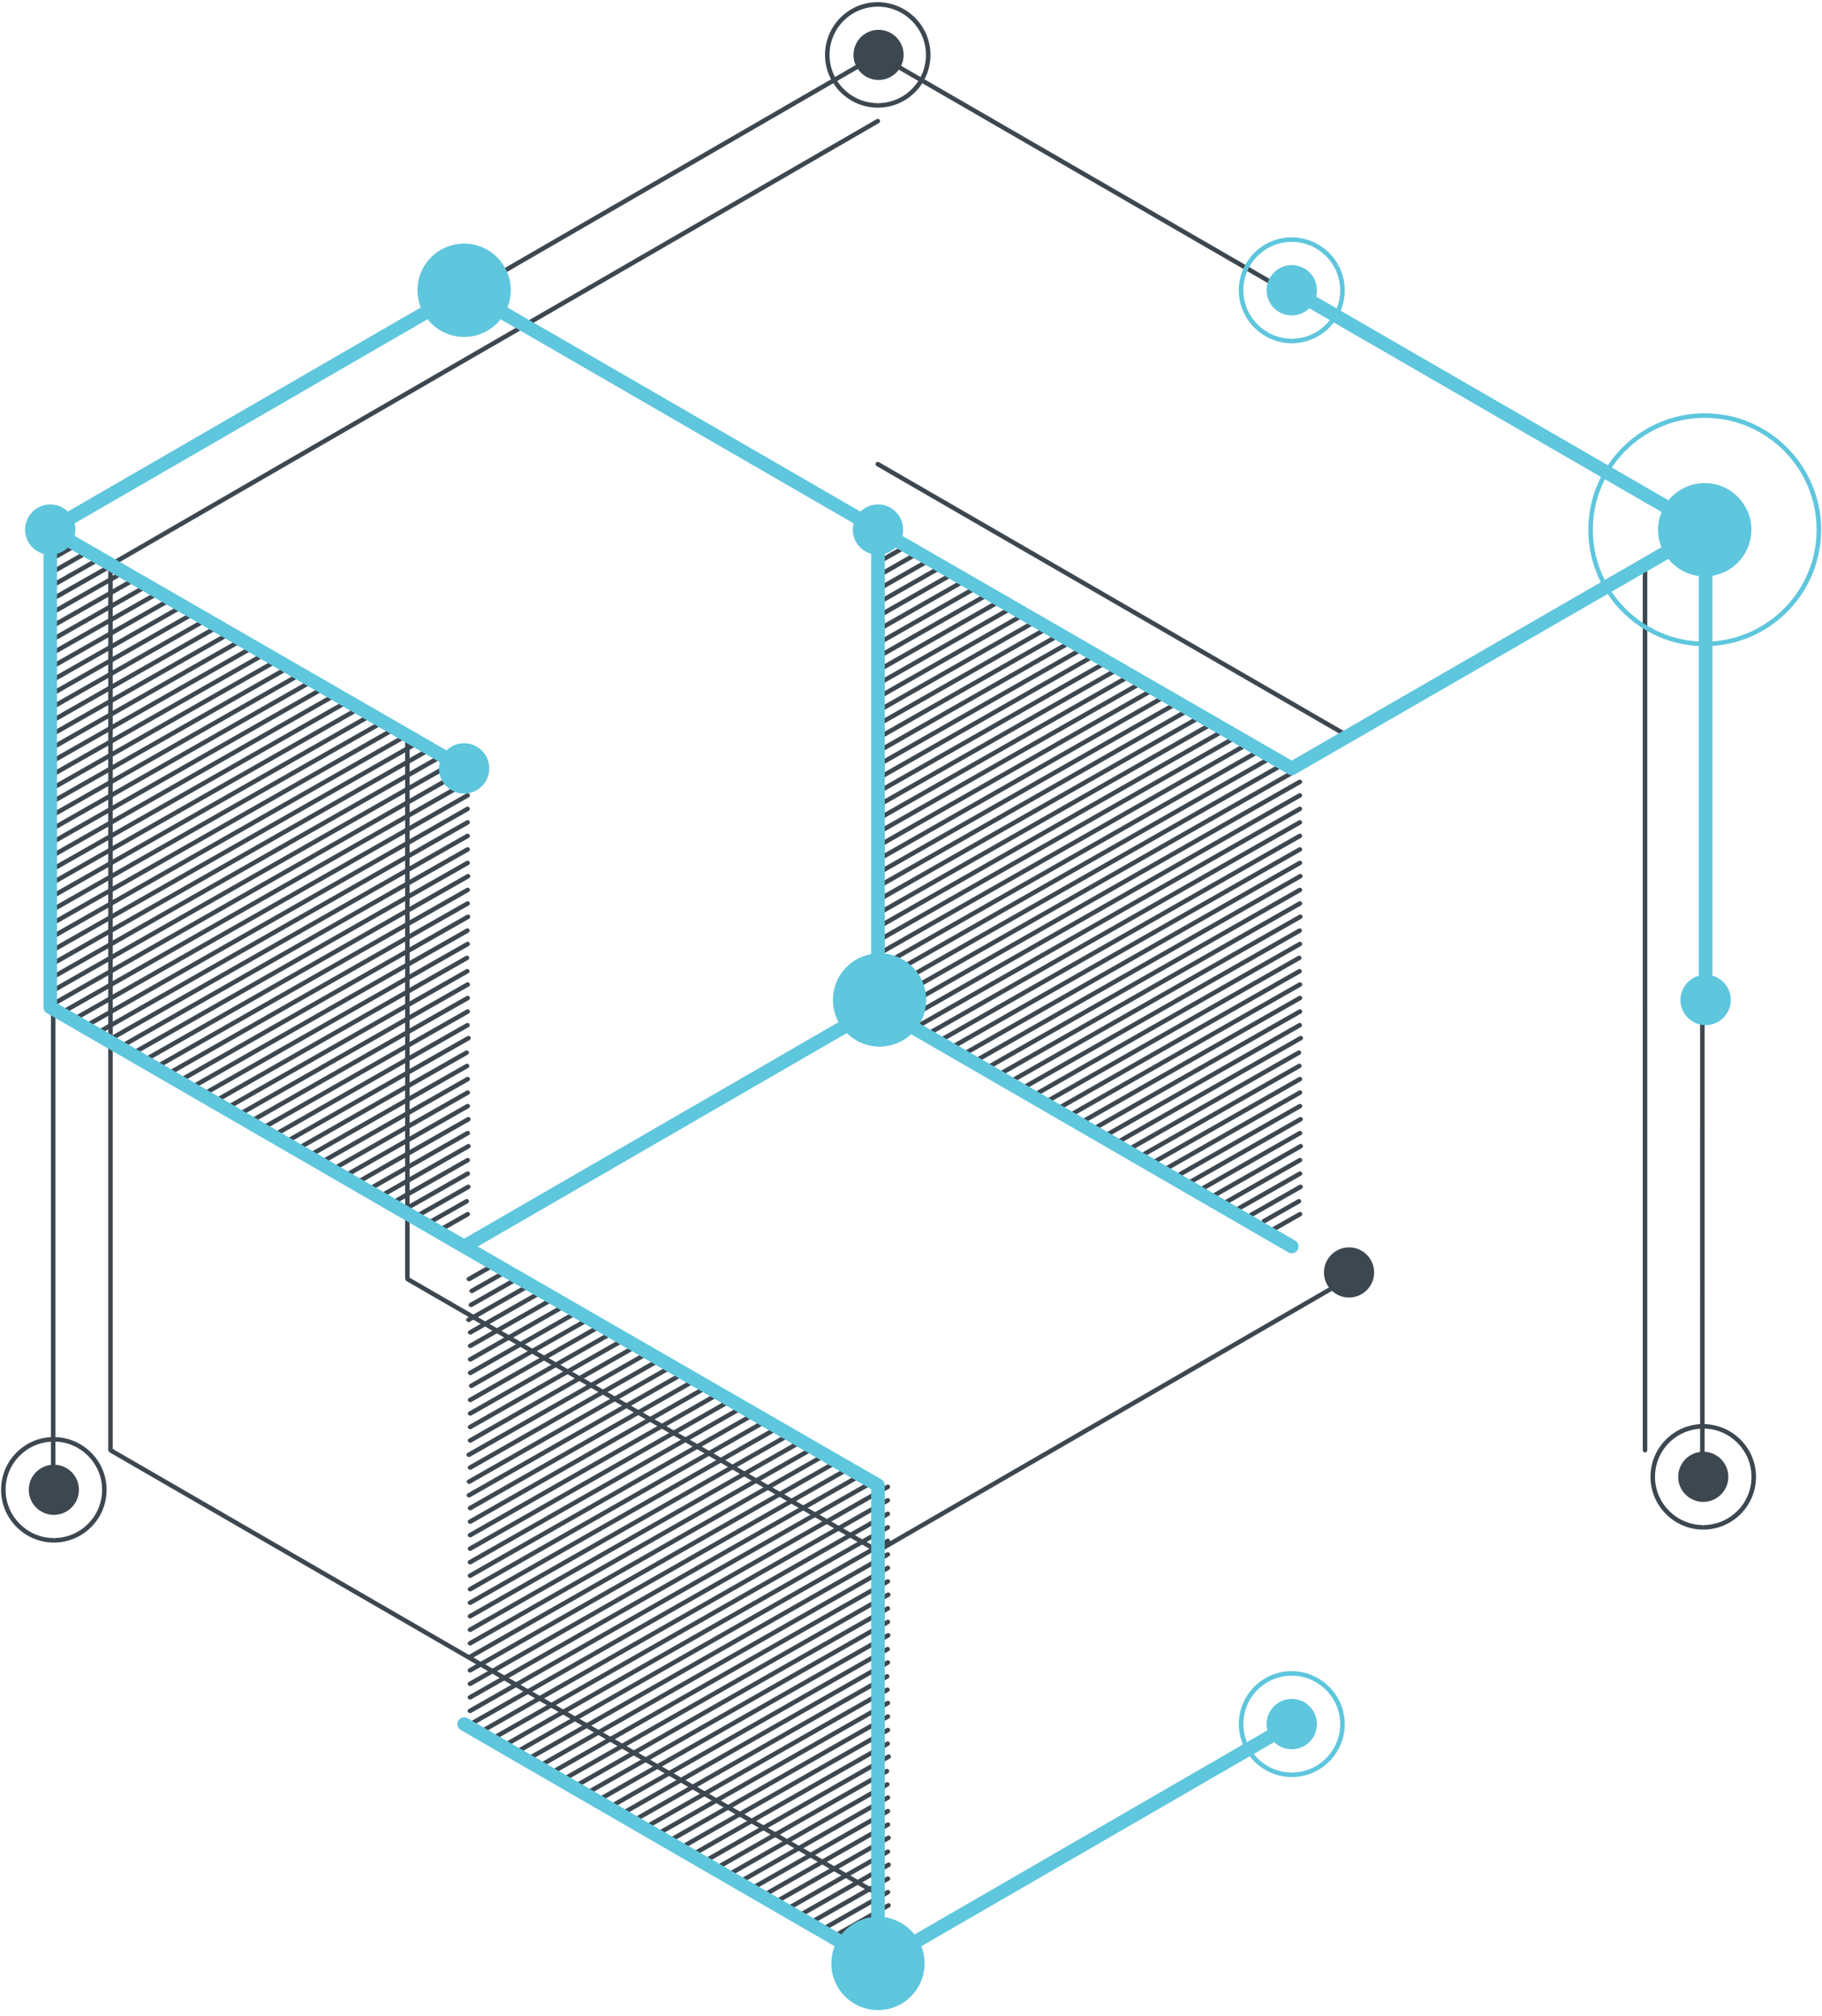 <?xml version="1.0" encoding="UTF-8"?>
<svg width="301px" height="333px" viewBox="0 0 301 333" version="1.1" xmlns="http://www.w3.org/2000/svg" xmlns:xlink="http://www.w3.org/1999/xlink">
    <title>strona internetowa 2</title>
    <g id="Page-1" stroke="none" stroke-width="1" fill="none" fill-rule="evenodd">
        <g id=".BrandMaster---home-page" transform="translate(-806, -1584)">
            <g id="strona-internetowa" transform="translate(255, 1578)">
                <g id="strona-internetowa-2" transform="translate(550, 0)">
                    <rect id="Rectangle" x="0" y="0.827" width="302" height="342"></rect>
                    <g id="Group" transform="translate(8, 94.827)" fill="#3D4750" fill-rule="nonzero">
                        <path d="M65.808,114.655 L65.48,114.47 C65.377,114.29 65.438,114.062 65.618,113.961 L70.084,111.42 C70.263,111.319 70.495,111.377 70.599,111.558 C70.702,111.734 70.641,111.961 70.461,112.066 L65.997,114.603 L65.808,114.655 Z M64.312,113.271 L63.986,113.085 C63.881,112.906 63.943,112.68 64.124,112.575 L69.916,109.285 C70.095,109.18 70.328,109.243 70.431,109.421 C70.535,109.599 70.475,109.824 70.293,109.928 L64.501,113.222 L64.312,113.271 Z M62.219,112.23 L61.89,112.046 C61.785,111.868 61.847,111.639 62.027,111.535 L70.17,106.907 C70.35,106.804 70.58,106.864 70.686,107.043 C70.789,107.219 70.728,107.451 70.546,107.552 L62.406,112.181 L62.219,112.23 Z M59.847,111.345 L59.52,111.16 C59.417,110.98 59.476,110.755 59.658,110.651 L70.081,104.725 C70.261,104.622 70.493,104.684 70.598,104.862 C70.7,105.039 70.64,105.266 70.458,105.372 L60.037,111.294 L59.847,111.345 Z M58.169,110.07 L57.842,109.882 C57.738,109.705 57.8,109.476 57.979,109.372 L70.081,102.493 C70.261,102.392 70.492,102.451 70.596,102.628 C70.699,102.809 70.638,103.034 70.458,103.138 L58.359,110.019 L58.169,110.07 Z M56.204,108.953 L55.876,108.768 C55.773,108.589 55.836,108.362 56.016,108.259 L70.194,100.196 C70.373,100.094 70.607,100.152 70.711,100.333 C70.816,100.511 70.753,100.739 70.573,100.839 L56.393,108.903 L56.204,108.953 Z M54.24,107.839 L53.913,107.653 C53.807,107.472 53.871,107.247 54.052,107.144 L70.079,98.03 C70.26,97.926 70.492,97.989 70.596,98.165 C70.699,98.343 70.638,98.571 70.456,98.672 L54.43,107.788 L54.24,107.839 Z M52.276,106.724 L51.949,106.537 C51.846,106.356 51.907,106.132 52.089,106.027 L70.177,95.741 C70.359,95.637 70.59,95.7 70.694,95.878 C70.798,96.055 70.738,96.281 70.556,96.387 L52.466,106.671 L52.276,106.724 Z M50.494,105.504 L50.167,105.317 C50.062,105.141 50.123,104.912 50.305,104.809 L70.076,93.57 C70.258,93.467 70.489,93.527 70.593,93.707 C70.697,93.881 70.635,94.111 70.454,94.214 L50.682,105.455 L50.494,105.504 Z M48.346,104.494 L48.019,104.307 C47.916,104.129 47.977,103.902 48.159,103.798 L70.076,91.34 C70.257,91.235 70.487,91.297 70.591,91.476 C70.696,91.652 70.635,91.881 70.454,91.982 L48.535,104.443 L48.346,104.494 Z M46.383,103.379 L46.056,103.19 C45.952,103.013 46.014,102.787 46.194,102.683 L70.076,89.107 C70.257,89.005 70.487,89.066 70.591,89.245 C70.696,89.42 70.635,89.649 70.454,89.751 L46.573,103.327 L46.383,103.379 Z M44.418,102.263 L44.093,102.074 C43.987,101.897 44.05,101.67 44.23,101.567 L69.97,86.935 C70.152,86.832 70.383,86.894 70.486,87.071 C70.59,87.249 70.529,87.478 70.349,87.579 L44.608,102.211 L44.418,102.263 Z M42.456,101.147 L42.127,100.96 C42.025,100.782 42.085,100.555 42.266,100.451 L69.907,84.738 C70.089,84.635 70.319,84.698 70.422,84.876 C70.528,85.052 70.465,85.281 70.285,85.382 L42.646,101.096 L42.456,101.147 Z M40.27,100.155 L39.943,99.969 C39.839,99.79 39.9,99.566 40.082,99.462 L70.204,82.339 C70.384,82.236 70.616,82.297 70.721,82.475 C70.823,82.651 70.763,82.88 70.58,82.981 L40.459,100.107 L40.27,100.155 Z M38.527,98.915 L38.199,98.729 C38.096,98.551 38.157,98.324 38.337,98.222 L70.036,80.201 C70.216,80.1 70.448,80.16 70.551,80.338 C70.657,80.514 70.595,80.744 70.414,80.847 L38.715,98.867 L38.527,98.915 Z M36.388,97.901 L36.062,97.714 C35.957,97.535 36.019,97.308 36.2,97.204 L70.073,77.949 C70.254,77.845 70.484,77.906 70.588,78.086 C70.693,78.264 70.632,78.491 70.451,78.592 L36.577,97.849 L36.388,97.901 Z M34.408,96.794 L34.08,96.607 C33.976,96.429 34.038,96.201 34.219,96.098 L70.072,75.716 C70.252,75.613 70.482,75.674 70.587,75.852 C70.691,76.031 70.63,76.258 70.45,76.361 L34.597,96.744 L34.408,96.794 Z M32.634,95.569 L32.307,95.384 C32.201,95.206 32.264,94.979 32.444,94.879 L70.072,73.485 C70.252,73.384 70.482,73.442 70.587,73.621 C70.691,73.798 70.63,74.028 70.45,74.129 L32.822,95.52 L32.634,95.569 Z M30.67,94.456 L30.341,94.271 C30.239,94.091 30.299,93.868 30.48,93.763 L70.003,71.291 C70.182,71.188 70.414,71.248 70.517,71.428 C70.621,71.604 70.56,71.834 70.378,71.937 L30.856,94.407 L30.67,94.456 Z M28.704,93.345 L28.377,93.159 C28.273,92.978 28.335,92.755 28.514,92.649 L69.955,69.086 C70.135,68.985 70.367,69.045 70.472,69.223 C70.576,69.401 70.514,69.629 70.333,69.73 L28.892,93.294 L28.704,93.345 Z M26.739,92.227 L26.413,92.042 C26.308,91.864 26.371,91.637 26.551,91.534 L70.07,66.79 C70.251,66.687 70.481,66.747 70.584,66.926 C70.689,67.103 70.627,67.331 70.447,67.435 L26.928,92.177 L26.739,92.227 Z M24.777,91.116 L24.45,90.927 C24.347,90.749 24.406,90.524 24.588,90.42 L70.029,64.579 C70.212,64.476 70.442,64.536 70.545,64.716 C70.651,64.895 70.587,65.122 70.408,65.225 L24.967,91.065 L24.777,91.116 Z M22.812,89.998 L22.486,89.811 C22.38,89.635 22.443,89.408 22.622,89.304 L70.121,62.296 C70.3,62.192 70.532,62.253 70.637,62.431 C70.739,62.609 70.679,62.838 70.498,62.94 L23.001,89.949 L22.812,89.998 Z M20.848,88.883 L20.52,88.695 C20.417,88.52 20.478,88.292 20.658,88.187 L70.067,60.095 C70.247,59.991 70.479,60.052 70.582,60.228 C70.688,60.408 70.624,60.634 70.445,60.739 L21.036,88.833 L20.848,88.883 Z M18.885,87.769 L18.557,87.582 C18.453,87.406 18.513,87.177 18.695,87.074 L70.065,57.863 C70.246,57.758 70.478,57.82 70.58,57.997 C70.686,58.177 70.623,58.404 70.444,58.506 L19.072,87.718 L18.885,87.769 Z M16.919,86.654 L16.591,86.466 C16.488,86.289 16.549,86.061 16.731,85.958 L70.132,55.592 C70.313,55.489 70.543,55.551 70.649,55.727 C70.753,55.908 70.691,56.133 70.51,56.237 L17.108,86.604 L16.919,86.654 Z M14.957,85.537 L14.628,85.351 C14.524,85.175 14.585,84.946 14.767,84.844 L70.064,53.397 C70.244,53.295 70.476,53.357 70.579,53.535 C70.685,53.712 70.621,53.941 70.442,54.042 L15.143,85.489 L14.957,85.537 Z M12.991,84.421 L12.664,84.235 C12.561,84.059 12.622,83.83 12.804,83.726 L70.064,51.166 C70.244,51.063 70.476,51.123 70.579,51.302 C70.685,51.48 70.621,51.707 70.442,51.81 L13.179,84.373 L12.991,84.421 Z M11.028,83.306 L10.701,83.121 C10.595,82.943 10.659,82.716 10.838,82.613 L70.061,48.932 C70.243,48.833 70.473,48.891 70.577,49.07 C70.683,49.248 70.619,49.476 70.44,49.578 L11.215,83.257 L11.028,83.306 Z M9.062,82.193 L8.735,82.007 C8.632,81.828 8.692,81.601 8.874,81.499 L70.061,46.7 C70.243,46.597 70.473,46.659 70.577,46.838 C70.683,47.016 70.619,47.244 70.44,47.345 L9.25,82.142 L9.062,82.193 Z M7.098,81.077 L6.772,80.893 C6.667,80.714 6.729,80.487 6.909,80.384 L70.061,44.469 C70.243,44.368 70.473,44.428 70.576,44.607 C70.682,44.784 70.619,45.012 70.439,45.116 L7.288,81.028 L7.098,81.077 Z M5.135,79.961 L4.808,79.777 C4.704,79.597 4.765,79.371 4.947,79.266 L70.059,42.239 C70.24,42.136 70.472,42.197 70.576,42.377 C70.68,42.553 70.618,42.78 70.437,42.884 L5.322,79.912 L5.135,79.961 Z M3.171,78.846 L2.842,78.661 C2.739,78.481 2.802,78.256 2.982,78.152 L70.059,40.006 C70.24,39.902 70.472,39.964 70.576,40.143 C70.68,40.319 70.618,40.548 70.437,40.652 L3.361,78.796 L3.171,78.846 Z M1.206,77.73 L0.878,77.545 C0.775,77.367 0.836,77.138 1.018,77.036 L70.058,37.776 C70.24,37.672 70.47,37.734 70.576,37.912 C70.679,38.089 70.616,38.317 70.437,38.42 L1.395,77.681 L1.206,77.73 Z M1.206,75.499 L0.879,75.314 C0.775,75.135 0.837,74.908 1.018,74.803 L68.098,36.658 C68.278,36.557 68.509,36.617 68.613,36.795 C68.717,36.972 68.655,37.201 68.475,37.304 L1.395,75.449 L1.206,75.499 Z M1.209,73.264 L0.881,73.08 C0.777,72.902 0.841,72.674 1.02,72.57 L66.134,35.542 C66.316,35.438 66.546,35.501 66.65,35.677 C66.755,35.856 66.692,36.083 66.513,36.187 L1.398,73.215 L1.209,73.264 Z M1.211,71.032 L0.883,70.843 C0.778,70.667 0.841,70.44 1.021,70.337 L64.172,34.426 C64.354,34.322 64.583,34.385 64.689,34.561 C64.793,34.74 64.731,34.966 64.551,35.07 L1.399,70.981 L1.211,71.032 Z M1.211,68.798 L0.884,68.613 C0.778,68.435 0.842,68.208 1.021,68.104 L62.211,33.308 C62.392,33.206 62.624,33.265 62.726,33.445 C62.832,33.623 62.768,33.849 62.589,33.952 L1.401,68.749 L1.211,68.798 Z M1.214,66.568 L0.886,66.379 C0.781,66.201 0.844,65.973 1.024,65.87 L60.25,32.192 C60.43,32.089 60.661,32.151 60.767,32.327 C60.869,32.505 60.807,32.733 60.627,32.836 L1.402,66.515 L1.214,66.568 Z M1.217,64.334 L0.889,64.147 C0.783,63.969 0.845,63.741 1.026,63.638 L58.289,31.078 C58.468,30.972 58.7,31.035 58.802,31.213 C58.907,31.39 58.846,31.619 58.664,31.722 L1.404,64.283 L1.217,64.334 Z M1.217,62.099 L0.889,61.913 C0.783,61.737 0.847,61.507 1.027,61.404 L56.326,29.96 C56.506,29.857 56.737,29.919 56.84,30.096 C56.945,30.274 56.885,30.501 56.703,30.604 L1.404,62.049 L1.217,62.099 Z M1.219,59.866 L0.89,59.679 C0.784,59.501 0.848,59.275 1.029,59.172 L54.43,28.804 C54.611,28.7 54.841,28.761 54.945,28.94 C55.051,29.118 54.99,29.347 54.808,29.449 L1.406,59.817 L1.219,59.866 Z M1.219,57.633 L0.892,57.449 C0.786,57.269 0.85,57.042 1.029,56.94 L52.402,27.725 C52.581,27.624 52.814,27.683 52.917,27.863 C53.023,28.041 52.961,28.269 52.78,28.37 L1.407,57.585 L1.219,57.633 Z M1.22,55.4 L0.893,55.215 C0.789,55.036 0.851,54.809 1.032,54.706 L50.438,26.61 C50.62,26.507 50.85,26.567 50.956,26.747 C51.059,26.926 50.998,27.151 50.816,27.254 L1.41,55.351 L1.22,55.4 Z M1.22,53.167 L0.895,52.981 C0.789,52.802 0.853,52.575 1.032,52.472 L48.529,25.463 C48.711,25.361 48.942,25.42 49.046,25.6 C49.15,25.776 49.09,26.005 48.907,26.107 L1.41,53.116 L1.22,53.167 Z M1.222,50.931 L0.897,50.747 C0.791,50.568 0.855,50.341 1.034,50.238 L46.476,24.399 C46.658,24.295 46.889,24.356 46.993,24.536 C47.097,24.714 47.035,24.939 46.854,25.043 L1.412,50.882 L1.222,50.931 Z M1.225,48.699 L0.897,48.514 C0.794,48.334 0.856,48.109 1.035,48.006 L44.552,23.259 C44.733,23.158 44.965,23.217 45.069,23.397 C45.173,23.575 45.113,23.8 44.931,23.903 L1.413,48.65 L1.225,48.699 Z M1.225,46.467 L0.897,46.281 C0.794,46.102 0.856,45.877 1.035,45.772 L42.477,22.207 C42.656,22.104 42.89,22.166 42.994,22.344 C43.095,22.521 43.036,22.75 42.854,22.853 L1.415,46.416 L1.225,46.467 Z M1.228,44.235 L0.9,44.049 C0.797,43.87 0.858,43.643 1.038,43.539 L40.561,21.065 C40.742,20.964 40.972,21.024 41.077,21.201 C41.182,21.379 41.119,21.608 40.94,21.71 L1.416,44.184 L1.228,44.235 Z M1.23,42.001 L0.901,41.816 C0.798,41.638 0.859,41.409 1.04,41.305 L38.667,19.91 C38.848,19.808 39.08,19.868 39.184,20.047 C39.285,20.225 39.224,20.453 39.044,20.556 L1.418,41.95 L1.23,42.001 Z M1.041,39.875 L0.714,39.689 C0.61,39.511 0.671,39.284 0.853,39.182 L36.704,18.794 C36.886,18.692 37.117,18.751 37.221,18.931 C37.325,19.109 37.263,19.336 37.083,19.438 L1.23,39.824 L1.041,39.875 Z M1.058,37.635 L0.732,37.448 C0.626,37.268 0.69,37.043 0.87,36.94 L34.743,17.677 C34.924,17.576 35.154,17.635 35.258,17.815 C35.363,17.991 35.302,18.221 35.121,18.322 L1.248,37.584 L1.058,37.635 Z M1.234,35.301 L0.906,35.114 C0.803,34.936 0.864,34.71 1.044,34.605 L32.743,16.584 C32.924,16.479 33.155,16.541 33.26,16.719 C33.364,16.898 33.302,17.123 33.121,17.226 L1.423,35.251 L1.234,35.301 Z M1.018,33.193 L0.688,33.008 C0.585,32.83 0.646,32.6 0.827,32.499 L30.948,15.371 C31.13,15.267 31.361,15.328 31.464,15.506 C31.569,15.685 31.507,15.912 31.327,16.015 L1.205,33.144 L1.018,33.193 Z M1.237,30.835 L0.909,30.65 C0.806,30.472 0.867,30.244 1.049,30.141 L28.688,14.423 C28.869,14.319 29.101,14.382 29.203,14.558 C29.309,14.738 29.247,14.965 29.066,15.067 L1.426,30.786 L1.237,30.835 Z M1.239,28.603 L0.911,28.418 C0.808,28.24 0.869,28.011 1.051,27.909 L26.791,13.271 C26.97,13.168 27.202,13.229 27.306,13.407 C27.41,13.585 27.348,13.812 27.168,13.913 L1.426,28.554 L1.239,28.603 Z M1.239,26.369 L0.912,26.182 C0.808,26.005 0.87,25.778 1.051,25.675 L24.932,12.096 C25.113,11.994 25.343,12.055 25.449,12.233 C25.552,12.411 25.49,12.637 25.309,12.74 L1.427,26.32 L1.239,26.369 Z M1.241,24.136 L0.914,23.952 C0.809,23.771 0.87,23.545 1.052,23.443 L22.97,10.979 C23.15,10.876 23.382,10.936 23.485,11.115 C23.591,11.291 23.527,11.52 23.348,11.622 L1.429,24.088 L1.241,24.136 Z M1.423,21.801 L1.097,21.614 C0.993,21.436 1.055,21.209 1.234,21.105 L21.007,9.862 C21.189,9.758 21.419,9.82 21.524,9.997 C21.628,10.175 21.567,10.404 21.385,10.508 L1.614,21.75 L1.423,21.801 Z M1.244,19.671 L0.917,19.486 C0.813,19.306 0.875,19.08 1.057,18.977 L19.145,8.688 C19.327,8.585 19.556,8.647 19.662,8.825 C19.766,9.002 19.704,9.231 19.523,9.334 L1.432,19.621 L1.244,19.671 Z M1.247,17.436 L0.918,17.251 C0.816,17.073 0.876,16.846 1.058,16.743 L17.084,7.629 C17.265,7.526 17.495,7.587 17.6,7.765 C17.704,7.943 17.642,8.17 17.461,8.274 L1.435,17.387 L1.247,17.436 Z M1.247,15.204 L0.92,15.018 C0.816,14.839 0.878,14.612 1.058,14.508 L15.238,6.445 C15.417,6.344 15.649,6.404 15.754,6.582 C15.858,6.761 15.796,6.988 15.613,7.091 L1.435,15.153 L1.247,15.204 Z M1.248,12.97 L0.921,12.786 C0.816,12.607 0.879,12.38 1.058,12.276 L13.16,5.395 C13.341,5.291 13.573,5.352 13.677,5.53 C13.781,5.709 13.718,5.936 13.539,6.04 L1.437,12.921 L1.248,12.97 Z M0.965,10.9 L0.637,10.715 C0.532,10.536 0.595,10.309 0.775,10.204 L11.198,4.279 C11.38,4.175 11.61,4.238 11.716,4.414 C11.819,4.593 11.758,4.819 11.577,4.923 L1.153,10.85 L0.965,10.9 Z M1.373,8.438 L1.044,8.25 C0.939,8.073 1.001,7.845 1.183,7.742 L9.324,3.112 C9.504,3.009 9.734,3.069 9.839,3.249 C9.943,3.426 9.882,3.653 9.7,3.756 L1.56,8.388 L1.373,8.438 Z M1.504,6.128 L1.177,5.942 C1.072,5.764 1.135,5.536 1.315,5.435 L7.106,2.14 C7.288,2.038 7.518,2.099 7.624,2.277 C7.727,2.455 7.666,2.683 7.485,2.786 L1.693,6.079 L1.504,6.128 Z M1.037,4.162 L0.71,3.975 C0.605,3.798 0.666,3.569 0.848,3.466 L5.312,0.929 C5.493,0.826 5.723,0.888 5.829,1.066 C5.932,1.243 5.87,1.472 5.689,1.573 L1.225,4.112 L1.037,4.162 Z" id="Shape"></path>
                    </g>
                    <g id="Group" transform="translate(146, 94.827)" fill="#3D4750" fill-rule="nonzero">
                        <path d="M65.298,114.655 L64.972,114.47 C64.867,114.29 64.929,114.062 65.109,113.961 L69.575,111.42 C69.754,111.319 69.987,111.377 70.09,111.558 C70.194,111.734 70.132,111.961 69.95,112.066 L65.489,114.603 L65.298,114.655 Z M63.805,113.271 L63.478,113.085 C63.374,112.906 63.435,112.68 63.615,112.575 L69.407,109.285 C69.587,109.18 69.818,109.245 69.922,109.421 C70.028,109.599 69.966,109.824 69.785,109.928 L63.992,113.222 L63.805,113.271 Z M61.71,112.23 L61.381,112.046 C61.279,111.868 61.339,111.639 61.518,111.535 L69.661,106.907 C69.843,106.804 70.072,106.864 70.176,107.043 C70.28,107.219 70.219,107.451 70.037,107.552 L61.898,112.181 L61.71,112.23 Z M59.339,111.345 L59.011,111.16 C58.908,110.98 58.97,110.755 59.151,110.651 L69.573,104.725 C69.752,104.622 69.984,104.684 70.087,104.862 C70.193,105.039 70.131,105.266 69.949,105.372 L59.529,111.294 L59.339,111.345 Z M57.66,110.07 L57.333,109.882 C57.229,109.705 57.291,109.476 57.47,109.372 L69.572,102.493 C69.751,102.392 69.984,102.451 70.087,102.628 C70.191,102.809 70.129,103.034 69.947,103.138 L57.85,110.019 L57.66,110.07 Z M55.695,108.953 L55.367,108.768 C55.264,108.589 55.327,108.362 55.506,108.259 L69.685,100.196 C69.866,100.094 70.098,100.152 70.202,100.333 C70.307,100.511 70.244,100.739 70.064,100.839 L55.884,108.903 L55.695,108.953 Z M53.733,107.839 L53.406,107.653 C53.302,107.472 53.364,107.247 53.543,107.144 L69.57,98.03 C69.751,97.926 69.983,97.989 70.086,98.165 C70.191,98.343 70.129,98.571 69.947,98.672 L53.923,107.788 L53.733,107.839 Z M51.767,106.724 L51.44,106.537 C51.337,106.356 51.398,106.132 51.58,106.027 L69.667,95.741 C69.85,95.637 70.079,95.7 70.187,95.878 C70.289,96.055 70.229,96.281 70.047,96.387 L51.957,106.671 L51.767,106.724 Z M49.986,105.504 L49.658,105.317 C49.555,105.141 49.616,104.912 49.798,104.809 L69.569,93.57 C69.748,93.467 69.981,93.527 70.084,93.707 C70.19,93.881 70.126,94.111 69.947,94.214 L50.174,105.455 L49.986,105.504 Z M47.838,104.494 L47.511,104.307 C47.409,104.129 47.469,103.902 47.65,103.798 L69.567,91.34 C69.748,91.235 69.98,91.297 70.082,91.476 C70.188,91.652 70.126,91.881 69.945,91.982 L48.026,104.443 L47.838,104.494 Z M45.874,103.379 L45.547,103.19 C45.443,103.013 45.505,102.787 45.685,102.683 L69.567,89.107 C69.746,89.005 69.98,89.066 70.082,89.245 C70.188,89.42 70.124,89.649 69.945,89.751 L46.064,103.327 L45.874,103.379 Z M43.911,102.263 L43.583,102.074 C43.478,101.897 43.541,101.67 43.721,101.567 L69.461,86.935 C69.643,86.832 69.872,86.894 69.978,87.071 C70.081,87.249 70.02,87.478 69.841,87.579 L44.101,102.211 L43.911,102.263 Z M41.945,101.147 L41.62,100.96 C41.514,100.782 41.575,100.555 41.757,100.451 L69.398,84.738 C69.58,84.635 69.808,84.698 69.914,84.876 C70.017,85.052 69.956,85.281 69.776,85.382 L42.137,101.096 L41.945,101.147 Z M39.761,100.155 L39.434,99.969 C39.33,99.79 39.392,99.566 39.573,99.462 L69.696,82.339 C69.874,82.236 70.107,82.297 70.212,82.475 C70.314,82.651 70.252,82.88 70.073,82.981 L39.95,100.107 L39.761,100.155 Z M38.018,98.915 L37.688,98.729 C37.585,98.551 37.648,98.324 37.828,98.222 L69.527,80.201 C69.709,80.1 69.939,80.16 70.042,80.338 C70.148,80.514 70.086,80.744 69.908,80.847 L38.206,98.867 L38.018,98.915 Z M35.878,97.901 L35.553,97.714 C35.448,97.535 35.509,97.308 35.691,97.204 L69.564,77.949 C69.743,77.845 69.978,77.906 70.079,78.086 C70.184,78.264 70.123,78.491 69.942,78.592 L36.068,97.849 L35.878,97.901 Z M33.899,96.794 L33.57,96.607 C33.467,96.429 33.529,96.201 33.71,96.098 L69.563,75.716 C69.743,75.613 69.977,75.674 70.078,75.852 C70.184,76.031 70.123,76.258 69.941,76.361 L34.089,96.744 L33.899,96.794 Z M32.127,95.569 L31.798,95.384 C31.692,95.206 31.755,94.979 31.935,94.879 L69.563,73.485 C69.743,73.384 69.977,73.442 70.078,73.621 C70.184,73.798 70.123,74.028 69.941,74.129 L32.313,95.52 L32.127,95.569 Z M30.161,94.456 L29.832,94.271 C29.73,94.091 29.79,93.868 29.971,93.763 L69.494,71.291 C69.671,71.188 69.908,71.248 70.009,71.428 C70.112,71.604 70.051,71.834 69.869,71.937 L30.349,94.407 L30.161,94.456 Z M28.196,93.345 L27.87,93.159 C27.762,92.978 27.826,92.755 28.007,92.649 L69.447,69.086 C69.628,68.985 69.858,69.045 69.963,69.223 C70.068,69.401 70.005,69.629 69.826,69.73 L28.385,93.294 L28.196,93.345 Z M26.234,92.227 L25.905,92.042 C25.804,91.864 25.863,91.637 26.044,91.534 L69.559,66.79 C69.74,66.687 69.972,66.747 70.076,66.926 C70.18,67.103 70.12,67.331 69.938,67.435 L26.422,92.177 L26.234,92.227 Z M24.268,91.116 L23.941,90.927 C23.835,90.749 23.899,90.524 24.078,90.42 L69.521,64.579 C69.703,64.476 69.933,64.536 70.037,64.716 C70.142,64.895 70.078,65.122 69.9,65.225 L24.456,91.065 L24.268,91.116 Z M22.305,89.998 L21.975,89.811 C21.872,89.635 21.935,89.408 22.115,89.304 L69.612,62.296 C69.791,62.192 70.025,62.253 70.129,62.431 C70.232,62.609 70.17,62.838 69.991,62.94 L22.492,89.949 L22.305,89.998 Z M20.339,88.883 L20.012,88.695 C19.908,88.52 19.969,88.292 20.149,88.187 L69.558,60.095 C69.737,59.991 69.97,60.052 70.073,60.228 C70.177,60.408 70.117,60.634 69.936,60.739 L20.527,88.833 L20.339,88.883 Z M18.376,87.769 L18.048,87.582 C17.945,87.406 18.006,87.177 18.185,87.074 L69.558,57.863 C69.737,57.758 69.97,57.82 70.073,57.997 C70.177,58.177 70.117,58.404 69.935,58.506 L18.563,87.718 L18.376,87.769 Z M16.41,86.654 L16.082,86.466 C15.981,86.289 16.04,86.061 16.221,85.958 L69.623,55.592 C69.802,55.489 70.034,55.551 70.14,55.727 C70.243,55.908 70.182,56.133 70,56.237 L16.6,86.604 L16.41,86.654 Z M14.448,85.537 L14.119,85.351 C14.016,85.175 14.077,84.946 14.256,84.844 L69.556,53.397 C69.735,53.295 69.967,53.357 70.072,53.535 C70.176,53.712 70.115,53.941 69.933,54.042 L14.636,85.489 L14.448,85.537 Z M12.483,84.421 L12.155,84.235 C12.054,84.059 12.114,83.83 12.293,83.726 L69.556,51.166 C69.734,51.063 69.967,51.123 70.07,51.302 C70.174,51.48 70.112,51.707 69.933,51.81 L12.672,84.373 L12.483,84.421 Z M10.521,83.306 L10.192,83.121 C10.086,82.943 10.15,82.716 10.331,82.613 L69.555,48.932 C69.734,48.833 69.966,48.891 70.07,49.07 C70.174,49.248 70.112,49.476 69.931,49.578 L10.707,83.257 L10.521,83.306 Z M8.555,82.193 L8.225,82.007 C8.123,81.828 8.186,81.601 8.365,81.499 L69.555,46.7 C69.734,46.597 69.966,46.659 70.07,46.838 C70.174,47.016 70.112,47.244 69.931,47.345 L8.74,82.142 L8.555,82.193 Z M6.59,81.077 L6.265,80.893 C6.161,80.714 6.223,80.487 6.4,80.384 L69.553,44.469 C69.732,44.368 69.964,44.428 70.068,44.607 C70.173,44.784 70.11,45.012 69.93,45.116 L6.78,81.028 L6.59,81.077 Z M4.632,79.961 L4.304,79.777 C4.201,79.597 4.263,79.371 4.442,79.266 L69.55,42.239 C69.731,42.136 69.963,42.197 70.068,42.377 C70.171,42.553 70.109,42.78 69.928,42.884 L4.821,79.912 L4.632,79.961 Z M2.669,78.846 L2.341,78.661 C2.24,78.481 2.301,78.256 2.481,78.152 L69.55,40.006 C69.731,39.902 69.963,39.964 70.068,40.143 C70.171,40.319 70.109,40.548 69.928,40.652 L2.861,78.796 L2.669,78.846 Z M0.708,77.73 L0.381,77.545 C0.276,77.367 0.338,77.138 0.518,77.036 L69.55,37.776 C69.731,37.672 69.963,37.734 70.067,37.912 C70.17,38.089 70.109,38.317 69.928,38.42 L0.895,77.681 L0.708,77.73 Z M0.71,75.499 L0.383,75.314 C0.277,75.135 0.339,74.908 0.52,74.803 L67.59,36.658 C67.768,36.557 68,36.617 68.104,36.795 C68.208,36.972 68.148,37.201 67.966,37.304 L0.897,75.449 L0.71,75.499 Z M0.713,73.264 L0.384,73.08 C0.28,72.902 0.341,72.674 0.523,72.57 L65.626,35.542 C65.805,35.438 66.037,35.501 66.141,35.677 C66.246,35.856 66.183,36.083 66.003,36.187 L0.9,73.215 L0.713,73.264 Z M0.713,71.032 L0.386,70.843 C0.28,70.667 0.342,70.44 0.523,70.337 L63.665,34.426 C63.845,34.322 64.074,34.385 64.18,34.561 C64.284,34.74 64.225,34.966 64.042,35.07 L0.9,70.981 L0.713,71.032 Z M0.713,68.798 L0.388,68.613 C0.282,68.435 0.346,68.208 0.525,68.104 L61.704,33.308 C61.883,33.206 62.115,33.265 62.219,33.445 C62.323,33.623 62.262,33.849 62.08,33.952 L0.901,68.749 L0.713,68.798 Z M0.713,66.568 L0.389,66.379 C0.283,66.201 0.347,65.973 0.526,65.87 L59.739,32.192 C59.923,32.089 60.152,32.151 60.256,32.327 C60.36,32.505 60.3,32.733 60.116,32.836 L0.903,66.515 L0.713,66.568 Z M0.716,64.334 L0.389,64.147 C0.285,63.969 0.347,63.741 0.528,63.638 L57.78,31.078 C57.959,30.972 58.192,31.035 58.295,31.213 C58.398,31.39 58.337,31.619 58.155,31.722 L0.907,64.283 L0.716,64.334 Z M0.718,62.099 L0.391,61.913 C0.286,61.737 0.349,61.507 0.529,61.404 L55.815,29.96 C55.997,29.857 56.229,29.919 56.331,30.096 C56.435,30.274 56.374,30.501 56.194,30.604 L0.909,62.049 L0.718,62.099 Z M0.718,59.866 L0.391,59.679 C0.288,59.501 0.349,59.275 0.529,59.172 L53.923,28.804 C54.102,28.7 54.334,28.761 54.436,28.94 C54.542,29.118 54.481,29.347 54.299,29.449 L0.909,59.817 L0.718,59.866 Z M0.719,57.633 L0.392,57.449 C0.29,57.269 0.35,57.042 0.531,56.94 L51.891,27.725 C52.072,27.624 52.304,27.683 52.41,27.863 C52.514,28.041 52.452,28.269 52.271,28.37 L0.911,57.585 L0.719,57.633 Z M0.722,55.4 L0.395,55.215 C0.291,55.036 0.352,54.809 0.534,54.706 L49.929,26.61 C50.111,26.507 50.341,26.567 50.447,26.747 C50.551,26.926 50.489,27.151 50.307,27.254 L0.912,55.351 L0.722,55.4 Z M0.722,53.167 L0.395,52.981 C0.293,52.802 0.353,52.575 0.534,52.472 L48.02,25.463 C48.202,25.361 48.431,25.42 48.539,25.6 C48.641,25.776 48.581,26.005 48.398,26.107 L0.912,53.116 L0.722,53.167 Z M0.724,50.931 L0.397,50.747 C0.294,50.568 0.355,50.341 0.535,50.238 L45.969,24.399 C46.148,24.295 46.38,24.356 46.484,24.536 C46.588,24.714 46.526,24.939 46.347,25.043 L0.914,50.882 L0.724,50.931 Z M0.727,48.699 L0.398,48.514 C0.296,48.334 0.356,48.109 0.537,48.006 L44.045,23.259 C44.225,23.158 44.454,23.217 44.56,23.397 C44.664,23.575 44.604,23.8 44.422,23.903 L0.915,48.65 L0.727,48.699 Z M0.728,46.467 L0.402,46.281 C0.297,46.102 0.358,45.877 0.54,45.772 L41.969,22.207 C42.148,22.104 42.381,22.166 42.485,22.344 C42.588,22.521 42.527,22.75 42.347,22.853 L0.917,46.416 L0.728,46.467 Z M0.73,44.235 L0.402,44.049 C0.299,43.87 0.36,43.643 0.542,43.539 L40.054,21.065 C40.233,20.964 40.463,21.024 40.568,21.201 C40.673,21.379 40.611,21.608 40.431,21.71 L0.918,44.184 L0.73,44.235 Z M0.732,42.001 L0.402,41.816 C0.299,41.638 0.361,41.409 0.542,41.305 L38.16,19.91 C38.337,19.808 38.571,19.868 38.673,20.047 C38.778,20.225 38.715,20.453 38.535,20.556 L0.918,41.95 L0.732,42.001 Z M0.542,39.875 L0.216,39.689 C0.111,39.511 0.173,39.284 0.353,39.182 L36.195,18.794 C36.377,18.692 36.608,18.751 36.711,18.931 C36.815,19.109 36.754,19.336 36.572,19.438 L0.732,39.824 L0.542,39.875 Z M0.562,37.635 L0.233,37.448 C0.129,37.268 0.191,37.043 0.37,36.94 L34.236,17.677 C34.415,17.576 34.647,17.635 34.751,17.815 C34.854,17.991 34.793,18.221 34.612,18.322 L0.75,37.584 L0.562,37.635 Z M0.736,35.301 L0.408,35.114 C0.304,34.936 0.366,34.71 0.546,34.605 L32.234,16.584 C32.416,16.479 32.646,16.541 32.751,16.719 C32.855,16.898 32.793,17.123 32.614,17.226 L0.923,35.251 L0.736,35.301 Z M0.518,33.193 L0.19,33.008 C0.086,32.83 0.148,32.6 0.328,32.499 L30.441,15.371 C30.62,15.267 30.85,15.328 30.955,15.506 C31.06,15.685 31,15.912 30.818,16.015 L0.708,33.144 L0.518,33.193 Z M0.739,30.835 L0.412,30.65 C0.308,30.472 0.369,30.244 0.551,30.141 L28.179,14.423 C28.36,14.319 28.59,14.382 28.696,14.558 C28.8,14.738 28.74,14.965 28.559,15.067 L0.928,30.786 L0.739,30.835 Z M0.741,28.603 L0.412,28.418 C0.308,28.24 0.37,28.011 0.551,27.909 L26.282,13.271 C26.461,13.168 26.693,13.229 26.799,13.407 C26.9,13.585 26.839,13.812 26.659,13.913 L0.928,28.554 L0.741,28.603 Z M0.742,26.369 L0.416,26.182 C0.31,26.005 0.37,25.778 0.553,25.675 L24.425,12.096 C24.604,11.994 24.834,12.055 24.939,12.233 C25.043,12.411 24.982,12.637 24.8,12.74 L0.931,26.32 L0.742,26.369 Z M0.744,24.136 L0.416,23.952 C0.311,23.771 0.372,23.545 0.553,23.443 L22.461,10.979 C22.643,10.876 22.873,10.936 22.976,11.115 C23.082,11.291 23.019,11.52 22.837,11.622 L0.931,24.088 L0.744,24.136 Z M0.926,21.801 L0.598,21.614 C0.495,21.436 0.557,21.209 0.738,21.105 L20.501,9.862 C20.683,9.758 20.912,9.821 21.015,9.997 C21.122,10.175 21.06,10.404 20.879,10.508 L1.114,21.75 L0.926,21.801 Z M0.747,19.671 L0.42,19.486 C0.316,19.306 0.378,19.08 0.557,18.977 L18.638,8.688 C18.818,8.585 19.047,8.647 19.155,8.825 C19.257,9.002 19.198,9.231 19.014,9.334 L0.934,19.621 L0.747,19.671 Z M0.749,17.436 L0.422,17.251 C0.316,17.073 0.378,16.846 0.559,16.743 L16.575,7.629 C16.758,7.526 16.988,7.587 17.091,7.765 C17.196,7.943 17.133,8.17 16.952,8.274 L0.937,17.387 L0.749,17.436 Z M0.749,15.204 L0.422,15.018 C0.318,14.839 0.38,14.612 0.559,14.508 L14.728,6.445 C14.907,6.344 15.142,6.404 15.245,6.582 C15.349,6.761 15.288,6.988 15.104,7.091 L0.937,15.153 L0.749,15.204 Z M0.75,12.97 L0.423,12.786 C0.319,12.607 0.381,12.38 0.56,12.276 L12.65,5.395 C12.832,5.291 13.062,5.352 13.165,5.53 C13.271,5.709 13.207,5.936 13.03,6.04 L0.939,12.921 L0.75,12.97 Z M0.467,10.9 L0.14,10.715 C0.034,10.536 0.097,10.309 0.277,10.204 L10.689,4.279 C10.871,4.175 11.101,4.238 11.207,4.414 C11.31,4.593 11.247,4.819 11.07,4.923 L0.654,10.85 L0.467,10.9 Z M0.875,8.438 L0.546,8.25 C0.442,8.073 0.504,7.845 0.683,7.742 L8.815,3.112 C8.995,3.009 9.226,3.069 9.333,3.249 C9.434,3.426 9.375,3.653 9.193,3.756 L1.063,8.388 L0.875,8.438 Z M1.006,6.128 L0.679,5.942 C0.574,5.764 0.635,5.536 0.817,5.435 L6.598,2.14 C6.782,2.038 7.012,2.099 7.115,2.277 C7.219,2.455 7.158,2.683 6.975,2.786 L1.197,6.079 L1.006,6.128 Z M0.54,4.162 L0.212,3.975 C0.107,3.798 0.171,3.569 0.349,3.466 L4.807,0.929 C4.987,0.826 5.217,0.888 5.323,1.066 C5.426,1.243 5.364,1.472 5.186,1.573 L0.727,4.112 L0.54,4.162 Z" id="Shape"></path>
                    </g>
                    <g id="Group" transform="translate(78, 213.827)" fill="#3D4750" fill-rule="nonzero">
                        <path d="M65.228,114.347 L64.903,114.161 C64.798,113.984 64.861,113.754 65.04,113.654 L69.504,111.114 C69.684,111.012 69.916,111.071 70.021,111.252 C70.125,111.428 70.061,111.656 69.882,111.757 L65.418,114.296 L65.228,114.347 Z M63.734,112.966 L63.405,112.777 C63.303,112.599 63.363,112.374 63.545,112.27 L69.336,108.978 C69.518,108.875 69.747,108.937 69.851,109.114 C69.957,109.291 69.894,109.519 69.714,109.62 L63.924,112.913 L63.734,112.966 Z M61.639,111.925 L61.31,111.738 C61.208,111.561 61.268,111.333 61.449,111.23 L69.591,106.602 C69.772,106.497 70.002,106.557 70.106,106.737 C70.212,106.913 70.15,107.143 69.969,107.244 L61.825,111.874 L61.639,111.925 Z M59.27,111.04 L58.941,110.853 C58.837,110.675 58.899,110.447 59.08,110.345 L69.502,104.417 C69.683,104.316 69.915,104.376 70.019,104.553 C70.123,104.731 70.059,104.96 69.88,105.064 L59.456,110.988 L59.27,111.04 Z M57.59,109.76 L57.262,109.577 C57.159,109.396 57.22,109.171 57.402,109.065 L69.501,102.186 C69.683,102.082 69.913,102.145 70.017,102.323 C70.122,102.499 70.059,102.729 69.879,102.832 L57.779,109.712 L57.59,109.76 Z M55.626,108.644 L55.297,108.46 C55.193,108.282 55.257,108.055 55.436,107.951 L69.614,99.888 C69.796,99.784 70.025,99.845 70.131,100.025 C70.235,100.202 70.175,100.431 69.993,100.532 L55.814,108.596 L55.626,108.644 Z M53.662,107.531 L53.333,107.347 C53.23,107.167 53.291,106.94 53.473,106.838 L69.499,97.723 C69.681,97.622 69.912,97.682 70.016,97.858 C70.12,98.039 70.058,98.265 69.877,98.366 L53.85,107.482 L53.662,107.531 Z M51.697,106.418 L51.367,106.229 C51.264,106.051 51.325,105.824 51.507,105.722 L69.599,95.433 C69.779,95.33 70.01,95.392 70.114,95.569 C70.217,95.747 70.158,95.974 69.975,96.08 L51.887,106.364 L51.697,106.418 Z M49.913,105.194 L49.588,105.01 C49.484,104.831 49.545,104.606 49.727,104.503 L69.499,93.257 C69.68,93.155 69.912,93.216 70.016,93.394 C70.12,93.572 70.056,93.802 69.877,93.903 L50.102,105.148 L49.913,105.194 Z M47.767,104.187 L47.44,103.998 C47.336,103.821 47.398,103.592 47.579,103.491 L69.496,91.025 C69.678,90.924 69.909,90.985 70.013,91.162 C70.117,91.341 70.055,91.568 69.874,91.671 L47.957,104.135 L47.767,104.187 Z M45.806,103.071 L45.477,102.884 C45.373,102.706 45.435,102.478 45.614,102.375 L69.496,88.795 C69.678,88.692 69.909,88.753 70.013,88.931 C70.117,89.107 70.055,89.337 69.874,89.44 L45.993,103.022 L45.806,103.071 Z M43.84,101.956 L43.513,101.769 C43.41,101.59 43.469,101.363 43.652,101.26 L69.392,86.621 C69.572,86.518 69.804,86.579 69.909,86.756 C70.013,86.935 69.952,87.163 69.77,87.265 L44.028,101.906 L43.84,101.956 Z M41.877,100.839 L41.55,100.652 C41.446,100.474 41.508,100.247 41.687,100.144 L69.328,84.428 C69.508,84.324 69.74,84.385 69.845,84.563 C69.949,84.741 69.887,84.968 69.706,85.071 L42.065,100.788 L41.877,100.839 Z M39.692,99.848 L39.365,99.661 C39.261,99.485 39.323,99.258 39.502,99.155 L69.624,82.026 C69.806,81.923 70.036,81.985 70.14,82.161 C70.245,82.339 70.181,82.567 70.002,82.671 L39.882,99.799 L39.692,99.848 Z M37.947,98.606 L37.62,98.421 C37.514,98.243 37.576,98.016 37.759,97.913 L69.457,79.887 C69.639,79.784 69.868,79.844 69.972,80.025 C70.077,80.201 70.016,80.431 69.834,80.533 L38.135,98.557 L37.947,98.606 Z M35.81,97.59 L35.483,97.405 C35.379,97.227 35.439,97.001 35.621,96.896 L69.493,77.635 C69.675,77.532 69.905,77.594 70.01,77.772 C70.114,77.949 70.053,78.178 69.871,78.281 L36,97.541 L35.81,97.59 Z M33.828,96.485 L33.5,96.299 C33.397,96.123 33.458,95.894 33.64,95.79 L69.491,75.406 C69.673,75.299 69.902,75.361 70.008,75.539 C70.112,75.72 70.053,75.944 69.868,76.047 L34.017,96.436 L33.828,96.485 Z M32.054,95.263 L31.727,95.077 C31.623,94.899 31.685,94.671 31.866,94.568 L69.491,73.171 C69.673,73.069 69.902,73.131 70.008,73.307 C70.112,73.486 70.053,73.712 69.868,73.816 L32.241,95.214 L32.054,95.263 Z M30.09,94.147 L29.763,93.961 C29.658,93.782 29.721,93.556 29.901,93.452 L69.423,70.978 C69.605,70.873 69.834,70.934 69.938,71.112 C70.042,71.293 69.982,71.52 69.801,71.621 L30.278,94.098 L30.09,94.147 Z M28.127,93.032 L27.8,92.845 C27.694,92.667 27.758,92.442 27.937,92.336 L69.376,68.772 C69.557,68.668 69.789,68.731 69.891,68.909 C69.997,69.086 69.933,69.313 69.754,69.418 L28.315,92.981 L28.127,93.032 Z M26.161,91.916 L25.834,91.73 C25.731,91.553 25.792,91.326 25.973,91.223 L69.49,66.476 C69.672,66.373 69.899,66.434 70.005,66.612 C70.109,66.79 70.049,67.018 69.866,67.119 L26.351,91.867 L26.161,91.916 Z M24.198,90.801 L23.871,90.616 C23.765,90.437 23.829,90.211 24.008,90.107 L69.451,64.266 C69.633,64.162 69.862,64.223 69.968,64.403 C70.07,64.581 70.01,64.808 69.828,64.909 L24.386,90.752 L24.198,90.801 Z M22.234,89.688 L21.905,89.5 C21.803,89.32 21.863,89.097 22.045,88.992 L69.541,61.982 C69.722,61.879 69.955,61.941 70.056,62.118 C70.162,62.296 70.1,62.525 69.921,62.627 L22.424,89.636 L22.234,89.688 Z M20.269,88.572 L19.943,88.384 C19.838,88.206 19.901,87.979 20.08,87.875 L69.487,59.782 C69.669,59.676 69.898,59.738 70.003,59.915 C70.106,60.093 70.045,60.322 69.865,60.424 L20.458,88.52 L20.269,88.572 Z M18.304,87.456 L17.977,87.269 C17.872,87.091 17.933,86.864 18.117,86.76 L69.487,57.55 C69.669,57.446 69.898,57.508 70.003,57.683 C70.106,57.863 70.045,58.089 69.865,58.194 L18.492,87.407 L18.304,87.456 Z M16.341,86.342 L16.014,86.155 C15.908,85.975 15.97,85.75 16.151,85.646 L69.552,55.279 C69.734,55.175 69.965,55.238 70.069,55.414 C70.173,55.592 70.111,55.819 69.93,55.922 L16.529,86.293 L16.341,86.342 Z M14.376,85.227 L14.05,85.038 C13.947,84.861 14.006,84.635 14.188,84.531 L69.485,53.085 C69.666,52.98 69.896,53.041 70,53.22 C70.105,53.397 70.042,53.627 69.862,53.726 L14.565,85.176 L14.376,85.227 Z M12.412,84.109 L12.087,83.922 C11.981,83.745 12.043,83.518 12.224,83.413 L69.485,50.852 C69.666,50.747 69.896,50.81 70,50.99 C70.105,51.167 70.042,51.393 69.862,51.496 L12.602,84.06 L12.412,84.109 Z M10.448,82.993 L10.121,82.808 C10.017,82.631 10.077,82.403 10.259,82.3 L69.484,48.619 C69.664,48.52 69.894,48.58 69.999,48.757 C70.103,48.935 70.041,49.162 69.86,49.265 L10.636,82.946 L10.448,82.993 Z M8.483,81.877 L8.157,81.692 C8.052,81.514 8.115,81.287 8.295,81.186 L69.484,46.389 C69.664,46.285 69.894,46.346 69.999,46.525 C70.103,46.703 70.041,46.932 69.86,47.033 L8.673,81.828 L8.483,81.877 Z M6.521,80.764 L6.192,80.577 C6.088,80.398 6.15,80.172 6.331,80.068 L69.482,44.158 C69.663,44.054 69.893,44.114 69.999,44.295 C70.102,44.471 70.041,44.701 69.859,44.802 L6.707,80.714 L6.521,80.764 Z M4.555,79.648 L4.226,79.463 C4.124,79.286 4.184,79.056 4.366,78.955 L69.482,41.924 C69.661,41.825 69.893,41.885 69.997,42.062 C70.102,42.24 70.039,42.467 69.859,42.571 L4.743,79.599 L4.555,79.648 Z M2.59,78.532 L2.264,78.346 C2.158,78.17 2.22,77.94 2.401,77.839 L69.482,39.692 C69.661,39.593 69.893,39.649 69.997,39.829 C70.102,40.008 70.039,40.233 69.859,40.336 L2.779,78.483 L2.59,78.532 Z M0.626,77.417 L0.298,77.23 C0.195,77.052 0.256,76.827 0.438,76.723 L69.48,37.46 C69.661,37.357 69.891,37.417 69.997,37.596 C70.1,37.773 70.039,38.004 69.857,38.105 L0.816,77.367 L0.626,77.417 Z M0.629,75.185 L0.301,75.001 C0.197,74.822 0.257,74.595 0.439,74.491 L67.518,36.347 C67.7,36.241 67.93,36.302 68.034,36.482 C68.139,36.66 68.076,36.887 67.897,36.991 L0.818,75.136 L0.629,75.185 Z M0.629,72.951 L0.301,72.767 C0.198,72.587 0.259,72.361 0.441,72.257 L65.555,35.228 C65.735,35.125 65.966,35.186 66.072,35.363 C66.174,35.544 66.114,35.769 65.932,35.873 L0.818,72.901 L0.629,72.951 Z M0.631,70.718 L0.302,70.532 C0.2,70.356 0.26,70.126 0.442,70.023 L63.594,34.112 C63.774,34.009 64.005,34.072 64.109,34.247 C64.215,34.426 64.152,34.653 63.972,34.757 L0.819,70.669 L0.631,70.718 Z M0.632,68.487 L0.304,68.3 C0.201,68.121 0.26,67.894 0.442,67.789 L61.634,32.996 C61.815,32.893 62.045,32.954 62.149,33.13 C62.254,33.31 62.191,33.537 62.011,33.641 L0.819,68.435 L0.632,68.487 Z M0.634,66.253 L0.306,66.065 C0.201,65.888 0.262,65.661 0.444,65.557 L59.671,31.878 C59.85,31.775 60.081,31.837 60.185,32.013 C60.289,32.192 60.228,32.419 60.046,32.523 L0.821,66.203 L0.634,66.253 Z M0.635,64.02 L0.309,63.831 C0.204,63.656 0.265,63.428 0.449,63.324 L57.708,30.762 C57.889,30.658 58.121,30.719 58.224,30.898 C58.33,31.075 58.267,31.305 58.087,31.407 L0.824,63.969 L0.635,64.02 Z M0.635,61.787 L0.31,61.599 C0.206,61.421 0.267,61.194 0.449,61.091 L55.746,29.647 C55.928,29.54 56.157,29.603 56.262,29.782 C56.367,29.957 56.306,30.187 56.124,30.29 L0.824,61.735 L0.635,61.787 Z M0.637,59.554 L0.31,59.367 C0.207,59.187 0.268,58.962 0.45,58.858 L53.851,28.491 C54.034,28.389 54.262,28.448 54.367,28.626 C54.471,28.804 54.409,29.032 54.23,29.134 L0.825,59.505 L0.637,59.554 Z M0.639,57.32 L0.312,57.133 C0.207,56.958 0.268,56.728 0.45,56.625 L51.822,27.412 C52.004,27.309 52.234,27.371 52.338,27.548 C52.441,27.728 52.379,27.953 52.2,28.056 L0.827,57.269 L0.639,57.32 Z M0.64,55.086 L0.313,54.899 C0.211,54.723 0.271,54.494 0.452,54.392 L49.86,26.296 C50.039,26.193 50.27,26.256 50.376,26.432 C50.478,26.612 50.418,26.837 50.237,26.94 L0.828,55.037 L0.64,55.086 Z M0.642,52.851 L0.315,52.667 C0.211,52.487 0.273,52.261 0.453,52.156 L47.951,25.149 C48.131,25.045 48.363,25.105 48.467,25.286 C48.57,25.46 48.508,25.69 48.327,25.791 L0.83,52.803 L0.642,52.851 Z M0.643,50.619 L0.316,50.435 C0.212,50.255 0.274,50.028 0.453,49.926 L45.898,24.084 C46.078,23.982 46.31,24.044 46.414,24.222 C46.519,24.399 46.456,24.626 46.276,24.729 L0.833,50.57 L0.643,50.619 Z M0.645,48.386 L0.318,48.201 C0.212,48.023 0.274,47.795 0.455,47.693 L43.975,22.944 C44.154,22.842 44.386,22.903 44.489,23.082 C44.595,23.259 44.533,23.487 44.352,23.59 L0.833,48.336 L0.645,48.386 Z M0.648,46.156 L0.32,45.969 C0.215,45.788 0.277,45.562 0.456,45.46 L41.897,21.896 C42.079,21.792 42.308,21.853 42.413,22.029 C42.518,22.207 42.455,22.436 42.276,22.54 L0.836,46.104 L0.648,46.156 Z M0.649,43.92 L0.321,43.737 C0.217,43.556 0.279,43.33 0.458,43.226 L39.981,20.751 C40.162,20.651 40.394,20.708 40.498,20.889 C40.602,21.066 40.542,21.295 40.359,21.396 L0.838,43.87 L0.649,43.92 Z M0.651,41.688 L0.323,41.501 C0.218,41.323 0.281,41.095 0.46,40.992 L38.087,19.595 C38.269,19.497 38.499,19.555 38.604,19.733 C38.71,19.91 38.646,20.139 38.467,20.242 L0.839,41.636 L0.651,41.688 Z M0.461,39.56 L0.133,39.375 C0.03,39.199 0.091,38.972 0.273,38.869 L36.124,18.479 C36.306,18.379 36.537,18.437 36.643,18.617 C36.745,18.794 36.685,19.023 36.504,19.126 L0.649,39.511 L0.461,39.56 Z M0.48,37.32 L0.153,37.133 C0.047,36.954 0.109,36.726 0.291,36.626 L34.165,17.362 C34.344,17.261 34.577,17.32 34.68,17.5 C34.786,17.677 34.722,17.907 34.543,18.008 L0.668,37.27 L0.48,37.32 Z M0.654,34.989 L0.326,34.802 C0.221,34.625 0.285,34.395 0.464,34.293 L32.164,16.266 C32.347,16.164 32.577,16.226 32.681,16.403 C32.785,16.584 32.723,16.807 32.544,16.913 L0.843,34.936 L0.654,34.989 Z M0.438,32.881 L0.109,32.695 C0.005,32.516 0.067,32.289 0.248,32.183 L30.368,15.057 C30.55,14.954 30.781,15.014 30.886,15.193 C30.989,15.371 30.929,15.598 30.746,15.702 L0.625,32.832 L0.438,32.881 Z M0.657,30.52 L0.33,30.336 C0.226,30.156 0.288,29.931 0.467,29.825 L28.111,14.109 C28.292,14.006 28.521,14.068 28.625,14.246 C28.731,14.423 28.67,14.652 28.488,14.755 L0.846,30.472 L0.657,30.52 Z M0.659,28.289 L0.332,28.102 C0.228,27.924 0.29,27.696 0.47,27.594 L26.212,12.956 C26.393,12.854 26.623,12.915 26.726,13.093 C26.832,13.272 26.769,13.497 26.589,13.6 L0.849,28.237 L0.659,28.289 Z M0.66,26.057 L0.332,25.87 C0.229,25.692 0.291,25.463 0.472,25.362 L24.352,11.78 C24.533,11.681 24.765,11.739 24.867,11.917 C24.973,12.095 24.911,12.323 24.73,12.424 L0.849,26.006 L0.66,26.057 Z M0.662,23.823 L0.334,23.637 C0.229,23.458 0.291,23.231 0.474,23.127 L22.391,10.664 C22.573,10.562 22.802,10.623 22.908,10.801 C23.01,10.977 22.95,11.205 22.769,11.31 L0.85,23.774 L0.662,23.823 Z M0.846,21.488 L0.519,21.301 C0.414,21.122 0.475,20.896 0.656,20.79 L20.431,9.547 C20.61,9.444 20.842,9.504 20.947,9.683 C21.049,9.859 20.99,10.088 20.806,10.191 L1.034,21.437 L0.846,21.488 Z M0.665,19.357 L0.337,19.17 C0.234,18.991 0.295,18.764 0.477,18.663 L18.567,8.372 C18.747,8.271 18.978,8.331 19.083,8.51 C19.186,8.688 19.125,8.915 18.945,9.016 L0.855,19.306 L0.665,19.357 Z M0.667,17.122 L0.338,16.936 C0.235,16.755 0.296,16.532 0.478,16.427 L16.506,7.314 C16.685,7.212 16.917,7.272 17.021,7.451 C17.125,7.626 17.065,7.856 16.882,7.958 L0.855,17.074 L0.667,17.122 Z M0.667,14.888 L0.34,14.703 C0.237,14.526 0.298,14.298 0.478,14.197 L14.658,6.132 C14.84,6.028 15.071,6.09 15.175,6.269 C15.279,6.447 15.217,6.675 15.036,6.776 L0.857,14.839 L0.667,14.888 Z M0.668,12.657 L0.341,12.47 C0.237,12.292 0.298,12.064 0.48,11.963 L12.58,5.081 C12.762,4.978 12.993,5.039 13.099,5.217 C13.201,5.397 13.141,5.622 12.96,5.725 L0.858,12.605 L0.668,12.657 Z M0.385,10.585 L0.056,10.399 C-0.046,10.221 0.014,9.994 0.197,9.892 L10.621,3.963 C10.801,3.86 11.033,3.923 11.136,4.1 C11.24,4.279 11.178,4.504 10.997,4.61 L0.573,10.536 L0.385,10.585 Z M0.791,8.121 L0.464,7.934 C0.36,7.756 0.422,7.532 0.604,7.426 L8.745,2.798 C8.926,2.698 9.157,2.757 9.262,2.934 C9.366,3.114 9.304,3.339 9.123,3.442 L0.979,8.072 L0.791,8.121 Z M0.925,5.815 L0.598,5.628 C0.494,5.45 0.556,5.223 0.737,5.121 L6.528,1.824 C6.707,1.722 6.939,1.783 7.044,1.962 C7.148,2.14 7.087,2.367 6.907,2.47 L1.115,5.764 L0.925,5.815 Z M0.456,3.85 L0.13,3.663 C0.027,3.483 0.088,3.256 0.268,3.154 L4.732,0.615 C4.913,0.511 5.145,0.575 5.249,0.751 C5.353,0.929 5.291,1.157 5.11,1.26 L0.646,3.798 L0.456,3.85 Z" id="Shape"></path>
                    </g>
                    <g id="Group" transform="translate(1, 5.827)" fill="#3D4750" fill-rule="nonzero">
                        <path d="M145.012,313.413 L144.826,313.362 L18.062,240.061 L17.876,239.738 L17.876,93.476 L18.062,93.154 L144.826,19.858 C145.004,19.754 145.233,19.815 145.336,19.992 C145.439,20.172 145.376,20.399 145.2,20.504 L18.623,93.691 L18.623,239.524 L145.2,312.717 C145.376,312.82 145.439,313.047 145.336,313.227 L145.012,313.413 Z M220.055,213.414 L145.198,256.706 L145.012,256.758 L144.825,256.706 L67.105,211.766 L66.921,211.445 L66.921,121.774 C66.921,121.567 67.088,121.401 67.294,121.401 C67.5,121.401 67.664,121.567 67.664,121.774 L67.664,211.231 L145.012,255.953 L219.544,212.847 C219.028,212.156 218.722,211.3 218.722,210.372 C218.722,208.084 220.579,206.228 222.866,206.228 C225.153,206.228 227.009,208.084 227.009,210.372 C227.009,212.658 225.153,214.514 222.866,214.514 C221.782,214.514 220.794,214.096 220.055,213.414 Z M137.292,13.275 C136.668,12.087 136.308,10.74 136.298,9.312 C136.279,6.983 137.167,4.789 138.802,3.13 C140.435,1.469 142.615,0.545 144.943,0.527 C149.773,0.527 153.682,4.405 153.719,9.172 C153.73,10.624 153.388,12.026 152.734,13.276 L281.42,87.688 L281.605,88.013 L281.606,235.421 C286.309,235.573 290.061,239.389 290.097,244.058 C290.118,246.385 289.228,248.583 287.597,250.242 C285.964,251.902 283.78,252.825 281.454,252.848 L281.382,252.848 C276.615,252.848 272.704,248.969 272.668,244.201 C272.648,241.872 273.536,239.676 275.169,238.016 C276.698,236.467 278.704,235.556 280.861,235.43 L280.86,88.228 L152.361,13.922 C152.035,14.433 151.652,14.913 151.218,15.355 C149.586,17.014 147.407,17.939 145.084,17.958 L145.012,17.958 C141.938,17.958 139.22,16.345 137.668,13.922 L9.154,88.228 L9.154,237.567 C13.841,237.736 17.575,241.545 17.612,246.203 C17.63,248.531 16.742,250.728 15.109,252.386 C13.476,254.047 11.296,254.97 8.968,254.992 L8.897,254.992 C4.128,254.992 0.22,251.114 0.181,246.345 C0.161,244.015 1.051,241.818 2.684,240.16 C4.217,238.601 6.238,237.69 8.407,237.573 L8.407,88.013 L8.595,87.688 L137.292,13.275 Z M9.154,238.309 L9.154,242.138 C11.322,242.27 13.039,244.072 13.039,246.275 C13.039,248.563 11.185,250.418 8.897,250.418 C6.606,250.418 4.754,248.563 4.754,246.275 C4.754,244.152 6.348,242.401 8.407,242.158 L8.407,238.323 C6.407,238.452 4.597,239.28 3.216,240.684 C1.722,242.202 0.91,244.21 0.926,246.338 C0.96,250.697 4.537,254.245 8.897,254.245 L8.897,254.618 L8.962,254.245 C11.091,254.228 13.084,253.38 14.577,251.862 C16.071,250.347 16.883,248.339 16.866,246.209 C16.831,241.937 13.394,238.443 9.154,238.309 Z M281.606,236.164 L281.606,239.991 C283.791,240.108 285.524,241.918 285.524,244.132 C285.524,246.417 283.671,248.274 281.382,248.274 C279.093,248.274 277.24,246.417 277.24,244.132 C277.24,242.02 278.818,240.274 280.861,240.018 L280.861,236.181 C278.873,236.316 277.076,237.143 275.7,238.54 C274.209,240.058 273.396,242.064 273.413,244.195 C273.447,248.554 277.023,252.1 281.382,252.1 L281.382,252.472 L281.448,252.1 C283.576,252.085 285.57,251.237 287.064,249.719 C288.557,248.204 289.37,246.194 289.353,244.065 C289.317,239.781 285.864,236.281 281.606,236.164 Z M271.764,240.113 C271.56,240.113 271.392,239.944 271.392,239.738 L271.391,93.476 C271.391,93.27 271.558,93.103 271.763,93.103 C271.97,93.103 272.136,93.27 272.136,93.476 L272.138,239.738 C272.138,239.944 271.972,240.113 271.764,240.113 Z M222.718,122.147 L222.531,122.095 L144.825,77.161 C144.645,77.056 144.587,76.829 144.688,76.649 C144.792,76.471 145.02,76.408 145.198,76.516 L222.905,121.45 C223.084,121.553 223.145,121.78 223.042,121.96 L222.718,122.147 Z M141.721,11.579 L138.313,13.548 C139.736,15.75 142.213,17.213 145.012,17.213 L145.012,17.586 L145.08,17.213 C147.205,17.194 149.196,16.349 150.684,14.831 C151.075,14.435 151.417,14.005 151.712,13.547 L148.487,11.683 C147.736,12.715 146.519,13.385 145.146,13.385 C143.723,13.385 142.468,12.669 141.721,11.579 Z M152.087,12.901 C152.676,11.764 152.983,10.494 152.971,9.177 C152.938,4.82 149.366,1.272 145.015,1.272 C142.82,1.289 140.825,2.136 139.331,3.654 C137.84,5.17 137.026,7.178 137.043,9.305 C137.054,10.6 137.376,11.821 137.939,12.901 L141.355,10.926 C141.127,10.411 141.001,9.842 141.001,9.243 C141.001,6.954 142.855,5.099 145.146,5.099 C147.429,5.099 149.282,6.954 149.282,9.243 C149.282,9.888 149.134,10.498 148.872,11.042 L152.087,12.901 Z" id="Shape"></path>
                    </g>
                    <g id="Group" transform="translate(5, 44.827)" fill="#5EC6DD" fill-rule="nonzero">
                        <path d="M209.403,86.811 L260.46,57.353 C259.139,54.747 258.394,51.802 258.394,48.683 C258.394,45.547 259.148,42.583 260.486,39.961 L216.353,14.442 C216.134,14.725 215.896,14.998 215.64,15.259 C214.001,16.924 211.81,17.853 209.476,17.873 L209.403,17.873 C204.618,17.873 200.696,13.98 200.657,9.195 C200.637,6.858 201.531,4.654 203.169,2.987 C204.808,1.323 206.999,0.396 209.331,0.376 C214.189,0.376 218.114,4.267 218.151,9.053 C218.16,10.255 217.93,11.421 217.48,12.498 L261.623,38.025 C265.074,32.859 270.958,29.448 277.625,29.448 C288.231,29.448 296.858,38.077 296.858,48.683 C296.858,58.864 288.909,67.221 278.896,67.876 L278.897,122.35 C280.649,122.841 281.932,124.449 281.932,126.355 C281.932,128.651 280.072,130.514 277.775,130.514 C275.477,130.514 273.618,128.651 273.618,126.355 C273.618,124.449 274.901,122.842 276.651,122.352 L276.649,67.895 C270.366,67.579 264.869,64.234 261.59,59.293 L209.957,89.084 L209.946,89.092 C209.775,89.186 209.588,89.231 209.405,89.231 L209.402,89.231 C209.212,89.231 209.021,89.183 208.842,89.08 L143.947,51.632 C143.457,52.113 142.846,52.474 142.166,52.665 L142.168,118.695 C146.015,119.121 149.011,122.389 149.011,126.355 C149.011,127.777 148.626,129.109 147.955,130.253 L209.967,166.11 C210.504,166.421 210.689,167.109 210.376,167.646 C210.169,168.005 209.792,168.207 209.403,168.207 C209.212,168.207 209.021,168.156 208.842,168.056 L146.529,132.024 C145.158,133.29 143.326,134.062 141.314,134.062 C139.2,134.062 137.285,133.211 135.892,131.832 L74.92,167.083 L141.608,205.558 L141.77,205.674 L141.835,205.732 C142.04,205.936 142.168,206.218 142.168,206.531 L142.168,277.889 C144.151,278.179 145.89,279.228 147.081,280.73 L201.336,249.348 C200.909,248.332 200.668,247.217 200.659,246.051 C200.639,243.712 201.533,241.51 203.171,239.843 C204.81,238.179 207.001,237.251 209.334,237.232 C214.191,237.231 218.117,241.123 218.152,245.908 C218.171,248.244 217.279,250.448 215.64,252.116 C214.003,253.78 211.812,254.709 209.477,254.727 L209.405,254.727 C206.588,254.727 204.068,253.378 202.466,251.291 L148.203,282.674 C148.552,283.553 148.743,284.512 148.743,285.516 C148.743,289.771 145.297,293.224 141.047,293.224 C136.79,293.224 133.339,289.771 133.339,285.516 C133.339,284.511 133.531,283.55 133.881,282.67 L72.114,246.952 C71.576,246.64 71.394,245.954 71.702,245.419 C72.012,244.879 72.7,244.697 73.238,245.007 L135.007,280.727 C136.199,279.226 137.938,278.179 139.923,277.889 L139.923,207.179 L72.149,168.076 L72.111,168.056 L3.742,128.526 C3.397,128.327 3.181,127.956 3.181,127.555 L3.181,52.665 C1.431,52.175 0.145,50.568 0.145,48.662 C0.145,46.363 2.008,44.501 4.304,44.501 C5.434,44.501 6.459,44.952 7.207,45.683 L65.508,11.97 C65.158,11.089 64.967,10.13 64.967,9.124 C64.967,4.865 68.418,1.416 72.674,1.416 C76.931,1.416 80.382,4.865 80.382,9.124 C80.382,10.13 80.189,11.091 79.839,11.971 L138.14,45.683 C138.89,44.952 139.915,44.501 141.045,44.501 C143.337,44.501 145.196,46.363 145.196,48.662 C145.196,49.015 145.152,49.359 145.068,49.686 L209.403,86.811 Z M203.12,250.914 C204.586,252.776 206.862,253.978 209.405,253.978 L209.405,254.354 L209.471,253.978 C211.608,253.962 213.608,253.113 215.107,251.591 C216.606,250.067 217.423,248.05 217.403,245.914 C217.37,241.539 213.782,237.982 209.408,237.982 C207.206,237.997 205.203,238.845 203.704,240.367 C202.207,241.892 201.39,243.906 201.408,246.045 C201.416,247.078 201.622,248.065 201.989,248.971 L205.377,247.011 C205.292,246.682 205.248,246.337 205.248,245.982 C205.248,243.684 207.109,241.82 209.405,241.82 C211.701,241.82 213.563,243.684 213.563,245.982 C213.563,248.277 211.701,250.138 209.405,250.138 C208.274,250.138 207.251,249.688 206.501,248.957 L203.12,250.914 Z M7.21,51.633 C6.718,52.115 6.108,52.474 5.426,52.665 L5.428,126.909 L72.672,165.788 L116.316,140.556 L134.534,130.024 C133.943,128.933 133.607,127.683 133.607,126.355 C133.607,122.574 136.332,119.428 139.923,118.774 L139.921,52.665 C138.17,52.175 136.885,50.568 136.885,48.662 C136.885,48.304 136.93,47.957 137.015,47.627 L78.712,13.914 C77.3,15.691 75.119,16.832 72.674,16.832 C70.227,16.832 68.046,15.691 66.635,13.913 L8.333,47.627 C8.418,47.959 8.462,48.304 8.462,48.662 C8.462,49.017 8.418,49.36 8.334,49.689 L69.767,85.135 C70.517,84.401 71.543,83.948 72.675,83.948 C74.971,83.948 76.832,85.812 76.832,88.108 C76.832,90.403 74.971,92.266 72.675,92.266 C70.378,92.266 68.515,90.403 68.515,88.108 C68.515,87.752 68.56,87.408 68.643,87.078 L7.21,51.633 Z M271.615,53.509 L262.238,58.92 C265.387,63.635 270.643,66.831 276.649,67.145 L276.648,56.332 C274.618,56.075 272.834,55.028 271.615,53.509 Z M278.894,56.289 L278.896,67.127 C288.498,66.471 296.107,58.451 296.107,48.683 C296.107,38.489 287.818,30.197 277.625,30.197 C271.235,30.197 265.592,33.455 262.272,38.399 L271.646,43.82 C273.06,42.085 275.214,40.976 277.625,40.976 C281.883,40.976 285.332,44.426 285.332,48.683 C285.332,52.508 282.547,55.683 278.894,56.289 Z M270.495,45.75 L261.134,40.336 C259.859,42.847 259.14,45.683 259.14,48.683 C259.14,51.664 259.85,54.483 261.108,56.98 L270.478,51.573 C270.117,50.68 269.919,49.706 269.919,48.683 C269.919,47.646 270.124,46.654 270.495,45.75 Z M213.432,10.158 L216.826,12.119 C217.213,11.16 217.412,10.125 217.401,9.06 C217.369,4.683 213.781,1.126 209.406,1.126 C207.204,1.143 205.201,1.991 203.703,3.513 C202.205,5.036 201.388,7.052 201.407,9.188 C201.441,13.564 205.027,17.123 209.403,17.123 L209.403,17.498 L209.469,17.123 C211.607,17.106 213.607,16.258 215.105,14.735 C215.317,14.52 215.514,14.295 215.697,14.062 L212.307,12.101 C211.557,12.832 210.533,13.283 209.403,13.283 C207.107,13.283 205.246,11.419 205.246,9.124 C205.246,6.828 207.107,4.965 209.403,4.965 C211.699,4.965 213.562,6.828 213.562,9.124 C213.562,9.481 213.517,9.828 213.432,10.158 Z" id="Shape"></path>
                    </g>
                </g>
            </g>
        </g>
    </g>
</svg>